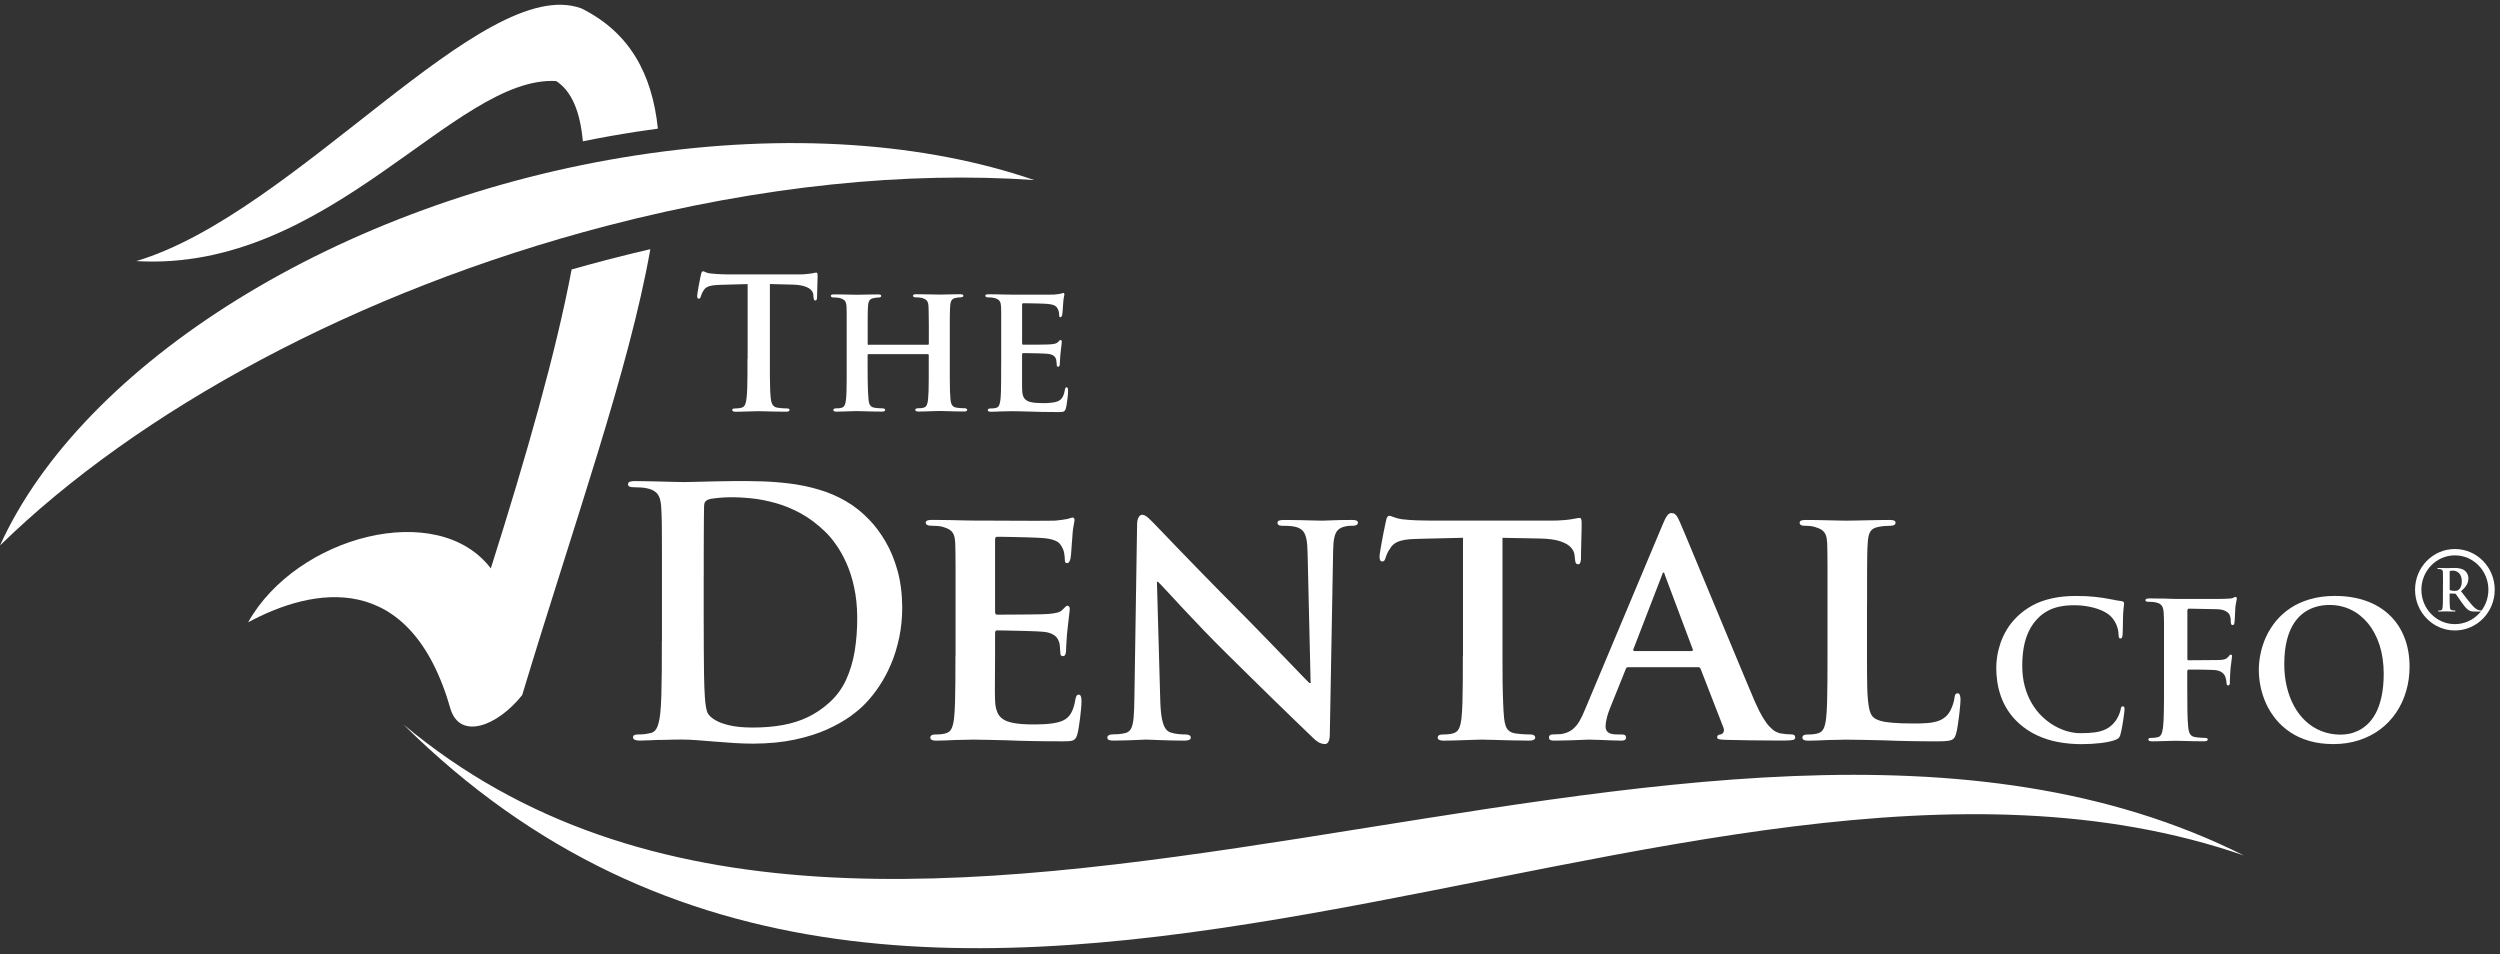<svg width="296" height="113" viewBox="0 0 296 113" fill="none" xmlns="http://www.w3.org/2000/svg">
<rect x="0" y="0" width="296" height="113" fill="#333333" stroke="none"/>
<path d="M221.06 71.559V68.892C221.06 68.153 221.06 67.537 221.068 67.034C221.068 66.534 221.076 66.117 221.08 65.783C221.08 65.452 221.092 65.159 221.1 64.924C221.113 64.689 221.129 64.457 221.141 64.247C221.169 63.644 221.278 63.206 221.463 62.913C221.657 62.628 221.979 62.451 222.447 62.376C222.652 62.335 222.878 62.302 223.12 62.282C223.366 62.261 223.588 62.253 223.793 62.253C224.011 62.253 224.168 62.219 224.277 62.158C224.378 62.096 224.43 62.009 224.43 61.885C224.43 61.761 224.37 61.683 224.245 61.629C224.124 61.584 223.934 61.563 223.676 61.563C223.334 61.563 222.915 61.571 222.439 61.575C221.955 61.584 221.467 61.588 220.963 61.604C220.46 61.621 219.996 61.625 219.589 61.633C219.174 61.642 218.855 61.646 218.637 61.646C218.391 61.646 218.089 61.637 217.71 61.633C217.339 61.625 216.928 61.621 216.485 61.604C216.041 61.592 215.59 61.584 215.134 61.575C214.679 61.567 214.243 61.563 213.832 61.563C213.574 61.563 213.385 61.584 213.264 61.629C213.139 61.683 213.078 61.765 213.078 61.885C213.078 62.129 213.276 62.253 213.675 62.253C213.901 62.253 214.11 62.261 214.312 62.282C214.518 62.302 214.687 62.335 214.828 62.376C215.199 62.48 215.485 62.599 215.695 62.744C215.904 62.884 216.057 63.074 216.158 63.314C216.259 63.545 216.315 63.863 216.336 64.247C216.344 64.457 216.348 64.689 216.356 64.924C216.364 65.159 216.364 65.452 216.368 65.783C216.368 66.121 216.376 66.534 216.376 67.034V77.657C216.376 78.718 216.376 79.717 216.368 80.642C216.36 81.575 216.348 82.417 216.328 83.156C216.307 83.9 216.267 84.519 216.215 85.014C216.162 85.522 216.07 85.935 215.924 86.249C215.779 86.558 215.533 86.765 215.183 86.843C215.025 86.885 214.844 86.918 214.642 86.938C214.445 86.959 214.211 86.967 213.953 86.967C213.743 86.975 213.59 87.013 213.51 87.087C213.429 87.161 213.389 87.244 213.397 87.331C213.397 87.454 213.457 87.541 213.57 87.603C213.687 87.665 213.856 87.698 214.074 87.698C214.437 87.698 214.82 87.69 215.239 87.669C215.654 87.657 216.074 87.636 216.497 87.615C216.92 87.615 217.303 87.607 217.654 87.595C217.996 87.582 218.275 87.574 218.48 87.574C219.19 87.574 219.923 87.582 220.681 87.603C221.443 87.615 222.253 87.636 223.12 87.657C223.987 87.698 224.938 87.723 225.97 87.743C227.002 87.764 228.147 87.776 229.389 87.776C229.985 87.776 230.433 87.756 230.723 87.702C231.013 87.653 231.219 87.558 231.332 87.425C231.453 87.289 231.545 87.099 231.61 86.843C231.682 86.579 231.747 86.249 231.807 85.848C231.868 85.448 231.924 85.043 231.973 84.622C232.017 84.201 232.057 83.838 232.086 83.511C232.114 83.185 232.126 82.971 232.126 82.859C232.126 82.648 232.106 82.475 232.053 82.322C232.009 82.174 231.928 82.091 231.807 82.087C231.67 82.087 231.578 82.132 231.517 82.227C231.465 82.322 231.424 82.45 231.412 82.615C231.384 82.838 231.332 83.082 231.247 83.338C231.166 83.602 231.062 83.854 230.941 84.098C230.816 84.333 230.683 84.531 230.538 84.688C230.247 84.994 229.905 85.217 229.506 85.357C229.11 85.493 228.651 85.58 228.143 85.613C227.635 85.654 227.071 85.667 226.45 85.658C225.559 85.658 224.797 85.638 224.18 85.584C223.56 85.539 223.056 85.464 222.673 85.353C222.29 85.246 221.999 85.101 221.806 84.928C221.56 84.717 221.383 84.317 221.278 83.734C221.173 83.152 221.104 82.368 221.08 81.365C221.06 80.361 221.048 79.123 221.052 77.653V71.555L221.06 71.559ZM78.363 75.906C78.363 77.161 78.363 78.33 78.355 79.436C78.347 80.535 78.327 81.517 78.303 82.388C78.275 83.264 78.23 83.986 78.166 84.564C78.117 84.957 78.053 85.316 77.972 85.625C77.892 85.943 77.779 86.199 77.63 86.406C77.484 86.608 77.279 86.744 77.013 86.798C76.835 86.839 76.63 86.88 76.392 86.913C76.154 86.942 75.884 86.959 75.586 86.959C75.352 86.959 75.191 86.988 75.09 87.046C74.997 87.099 74.953 87.182 74.953 87.281C74.953 87.421 75.017 87.525 75.159 87.591C75.292 87.653 75.489 87.686 75.747 87.686C76.15 87.677 76.594 87.665 77.069 87.644C77.553 87.615 78.021 87.603 78.484 87.603C78.968 87.582 79.412 87.57 79.806 87.57C80.21 87.562 80.52 87.562 80.746 87.562C81.25 87.562 81.83 87.591 82.499 87.636C83.16 87.681 83.874 87.743 84.636 87.805C85.398 87.867 86.172 87.925 86.95 87.975C87.732 88.02 88.478 88.049 89.199 88.049C91.033 88.037 92.67 87.88 94.121 87.566C95.564 87.256 96.834 86.856 97.919 86.368C99.003 85.873 99.922 85.357 100.684 84.812C101.438 84.263 102.047 83.743 102.498 83.255C103.059 82.673 103.595 82 104.111 81.224C104.627 80.452 105.09 79.593 105.493 78.635C105.905 77.682 106.219 76.645 106.461 75.518C106.699 74.399 106.82 73.194 106.824 71.914C106.812 70.299 106.626 68.85 106.267 67.558C105.905 66.266 105.433 65.118 104.852 64.131C104.276 63.144 103.647 62.298 102.974 61.592C102.107 60.671 101.156 59.92 100.136 59.329C99.112 58.739 98.048 58.289 96.935 57.963C95.823 57.633 94.698 57.401 93.561 57.257C92.424 57.116 91.308 57.026 90.207 56.993C89.103 56.964 88.058 56.951 87.059 56.959C86.26 56.959 85.466 56.972 84.692 56.993C83.91 57.005 83.197 57.026 82.548 57.046C81.899 57.067 81.363 57.079 80.947 57.079C80.564 57.079 80.061 57.067 79.44 57.046C78.819 57.026 78.138 57.005 77.404 56.993C76.67 56.972 75.949 56.959 75.235 56.959C74.937 56.951 74.719 56.98 74.574 57.034C74.437 57.087 74.36 57.182 74.36 57.327C74.36 57.471 74.421 57.562 74.534 57.616C74.651 57.661 74.82 57.69 75.038 57.69C75.328 57.69 75.614 57.699 75.904 57.719C76.186 57.74 76.42 57.773 76.586 57.814C77.017 57.901 77.352 58.045 77.589 58.235C77.827 58.417 78.001 58.669 78.105 58.978C78.206 59.284 78.271 59.668 78.291 60.13C78.303 60.382 78.315 60.651 78.331 60.927C78.339 61.212 78.351 61.551 78.359 61.943C78.359 62.335 78.367 62.831 78.367 63.413C78.375 64.003 78.375 64.734 78.375 65.601V75.898L78.363 75.906ZM83.322 68.103V65.671C83.322 64.858 83.322 64.086 83.33 63.355C83.33 62.616 83.338 61.959 83.342 61.377C83.342 60.795 83.354 60.329 83.362 59.974C83.362 59.751 83.394 59.581 83.467 59.457C83.539 59.334 83.66 59.234 83.838 59.16C83.922 59.119 84.064 59.078 84.261 59.045C84.459 59.011 84.692 58.983 84.95 58.958C85.208 58.929 85.466 58.912 85.724 58.896C85.982 58.883 86.212 58.875 86.418 58.875C87.2 58.867 88.05 58.908 88.969 59.003C89.897 59.098 90.848 59.288 91.848 59.565C92.839 59.841 93.831 60.25 94.823 60.791C95.814 61.332 96.766 62.05 97.685 62.938C98.12 63.351 98.56 63.871 98.999 64.503C99.442 65.126 99.854 65.865 100.229 66.703C100.608 67.55 100.91 68.504 101.136 69.569C101.369 70.634 101.486 71.802 101.494 73.099C101.502 74.502 101.402 75.828 101.196 77.087C100.991 78.342 100.64 79.49 100.16 80.526C99.672 81.571 99.003 82.463 98.161 83.214C97.374 83.92 96.532 84.482 95.633 84.915C94.738 85.34 93.746 85.654 92.67 85.848C91.586 86.046 90.376 86.145 89.034 86.141C87.994 86.133 87.115 86.055 86.41 85.889C85.7 85.728 85.132 85.522 84.716 85.278C84.301 85.035 84.003 84.779 83.838 84.515C83.733 84.354 83.652 84.094 83.592 83.743C83.531 83.383 83.487 82.995 83.459 82.578C83.431 82.157 83.41 81.777 83.398 81.426C83.386 81.162 83.37 80.654 83.358 79.911C83.346 79.164 83.338 78.231 83.33 77.091C83.322 75.956 83.318 74.659 83.318 73.219V68.099L83.322 68.103ZM113.124 77.653C113.124 78.714 113.124 79.713 113.116 80.638C113.108 81.571 113.096 82.413 113.076 83.152C113.056 83.895 113.016 84.515 112.963 85.01C112.911 85.518 112.818 85.931 112.673 86.245C112.528 86.554 112.282 86.761 111.931 86.839C111.774 86.88 111.593 86.913 111.391 86.934C111.194 86.955 110.96 86.963 110.702 86.963C110.492 86.971 110.339 87.008 110.258 87.083C110.178 87.157 110.141 87.24 110.145 87.326C110.145 87.45 110.206 87.537 110.319 87.599C110.44 87.661 110.605 87.694 110.823 87.694C111.185 87.694 111.568 87.686 111.988 87.665C112.403 87.653 112.822 87.632 113.245 87.611C113.669 87.611 114.052 87.603 114.402 87.591C114.745 87.578 115.023 87.57 115.229 87.57C115.745 87.57 116.333 87.578 117.002 87.599C117.672 87.611 118.426 87.632 119.276 87.653C120.131 87.694 121.082 87.719 122.146 87.739C123.211 87.76 124.396 87.772 125.706 87.772C126.137 87.781 126.472 87.764 126.718 87.739C126.964 87.71 127.149 87.636 127.274 87.508C127.399 87.38 127.5 87.169 127.572 86.876C127.625 86.695 127.677 86.434 127.73 86.096C127.782 85.757 127.834 85.39 127.883 84.998C127.935 84.597 127.967 84.226 128.004 83.879C128.036 83.528 128.048 83.255 128.048 83.053C128.056 82.855 128.036 82.681 127.996 82.512C127.955 82.343 127.863 82.256 127.73 82.24C127.617 82.24 127.532 82.281 127.472 82.368C127.419 82.45 127.371 82.582 127.334 82.768C127.222 83.474 127.048 84.028 126.819 84.428C126.589 84.837 126.258 85.134 125.827 85.328C125.516 85.464 125.166 85.559 124.767 85.625C124.376 85.687 123.981 85.728 123.589 85.745C123.194 85.766 122.844 85.774 122.533 85.774C121.348 85.782 120.425 85.708 119.744 85.551C119.062 85.394 118.575 85.105 118.276 84.684C117.986 84.263 117.833 83.668 117.813 82.888C117.805 82.624 117.801 82.273 117.793 81.823C117.793 81.377 117.793 80.902 117.801 80.386C117.801 79.87 117.809 79.383 117.809 78.916C117.817 78.454 117.817 78.07 117.817 77.764V75.002C117.817 74.899 117.829 74.812 117.857 74.746C117.885 74.68 117.938 74.639 118.014 74.639C118.2 74.639 118.478 74.639 118.861 74.647C119.236 74.655 119.663 74.659 120.139 74.676C120.606 74.684 121.078 74.697 121.542 74.709C122.005 74.721 122.416 74.738 122.767 74.754C123.118 74.767 123.364 74.783 123.493 74.8C123.928 74.841 124.275 74.924 124.537 75.052C124.795 75.175 125 75.328 125.137 75.514C125.279 75.704 125.375 75.915 125.436 76.142C125.476 76.365 125.5 76.588 125.508 76.798C125.52 77.013 125.541 77.219 125.553 77.401C125.553 77.484 125.573 77.549 125.625 77.603C125.67 77.657 125.75 77.686 125.871 77.686C125.976 77.677 126.057 77.64 126.101 77.549C126.153 77.463 126.186 77.36 126.206 77.24C126.218 77.124 126.226 77.017 126.226 76.914C126.226 76.848 126.234 76.724 126.238 76.546C126.246 76.365 126.258 76.154 126.278 75.923C126.29 75.688 126.307 75.448 126.323 75.213C126.343 74.981 126.363 74.771 126.383 74.597C126.448 74.019 126.504 73.561 126.54 73.214C126.581 72.863 126.613 72.603 126.633 72.43C126.653 72.261 126.661 72.137 126.661 72.079C126.661 71.976 126.633 71.889 126.581 71.823C126.528 71.757 126.46 71.716 126.383 71.716C126.311 71.716 126.23 71.765 126.153 71.844C126.073 71.93 125.96 72.034 125.831 72.162C125.674 72.339 125.46 72.459 125.19 72.533C124.924 72.599 124.581 72.653 124.166 72.69C124.001 72.702 123.71 72.719 123.299 72.731C122.896 72.74 122.424 72.752 121.904 72.752C121.376 72.76 120.848 72.764 120.324 72.764C119.796 72.773 119.324 72.773 118.921 72.773H118.055C117.954 72.773 117.897 72.731 117.861 72.665C117.829 72.599 117.817 72.508 117.817 72.409V63.875C117.817 63.772 117.837 63.694 117.877 63.64C117.918 63.578 117.978 63.553 118.055 63.553C118.208 63.553 118.47 63.553 118.841 63.561C119.212 63.57 119.639 63.574 120.119 63.586C120.602 63.594 121.078 63.607 121.554 63.619C122.029 63.632 122.445 63.648 122.803 63.665C123.162 63.677 123.404 63.694 123.533 63.71C124.11 63.764 124.545 63.85 124.843 63.974C125.15 64.09 125.367 64.239 125.504 64.408C125.641 64.577 125.75 64.767 125.835 64.969C125.899 65.106 125.956 65.258 125.988 65.423C126.02 65.585 126.04 65.741 126.053 65.882C126.065 66.022 126.073 66.138 126.073 66.228C126.073 66.369 126.085 66.48 126.125 66.559C126.157 66.633 126.238 66.674 126.351 66.674C126.444 66.666 126.516 66.633 126.569 66.559C126.621 66.493 126.661 66.41 126.689 66.323C126.714 66.237 126.734 66.162 126.75 66.109C126.77 66.001 126.79 65.845 126.81 65.634C126.831 65.423 126.851 65.192 126.863 64.957C126.883 64.713 126.895 64.49 126.907 64.288C126.927 64.086 126.939 63.929 126.948 63.834C126.976 63.314 127.012 62.901 127.052 62.603C127.101 62.306 127.137 62.083 127.169 61.939C127.201 61.79 127.222 61.675 127.222 61.6C127.222 61.514 127.21 61.439 127.177 61.377C127.145 61.311 127.085 61.274 126.984 61.274C126.903 61.282 126.819 61.303 126.718 61.34C126.625 61.381 126.524 61.406 126.427 61.435C126.282 61.456 126.085 61.489 125.827 61.538C125.569 61.58 125.287 61.613 124.96 61.642C124.839 61.65 124.549 61.654 124.101 61.654C123.654 61.654 123.098 61.662 122.441 61.662C121.784 61.662 121.09 61.654 120.365 61.654C119.639 61.654 118.929 61.654 118.248 61.646C117.575 61.646 116.986 61.646 116.482 61.637H115.438C115.1 61.637 114.652 61.629 114.096 61.617C113.54 61.604 112.947 61.588 112.298 61.575C111.649 61.563 111.02 61.555 110.399 61.555C110.141 61.555 109.944 61.575 109.811 61.621C109.674 61.675 109.605 61.757 109.605 61.877C109.605 61.997 109.666 62.087 109.771 62.149C109.875 62.211 110.02 62.244 110.202 62.244C110.468 62.244 110.73 62.253 110.988 62.273C111.238 62.294 111.443 62.327 111.589 62.368C111.959 62.471 112.242 62.591 112.455 62.736C112.669 62.876 112.818 63.066 112.919 63.305C113.02 63.537 113.076 63.855 113.096 64.239C113.104 64.449 113.108 64.68 113.116 64.916C113.124 65.151 113.124 65.444 113.129 65.774C113.129 66.113 113.137 66.526 113.137 67.025V77.649L113.124 77.653ZM136.973 68.875H137.094C137.271 69.036 137.61 69.391 138.118 69.94C138.626 70.489 139.255 71.166 140.001 71.972C140.754 72.777 141.577 73.644 142.476 74.585C143.375 75.518 144.306 76.464 145.265 77.409C146.184 78.322 147.132 79.251 148.095 80.2C149.055 81.15 149.998 82.07 150.913 82.962C151.832 83.862 152.687 84.688 153.465 85.439C154.247 86.199 154.912 86.835 155.464 87.364C155.642 87.553 155.855 87.723 156.093 87.867C156.331 88.016 156.597 88.09 156.891 88.098C157.036 88.098 157.161 88.016 157.274 87.842C157.379 87.665 157.44 87.388 157.448 87L157.843 65.217C157.855 64.573 157.895 64.057 157.98 63.673C158.06 63.293 158.185 63.004 158.371 62.798C158.548 62.599 158.794 62.459 159.113 62.372C159.326 62.31 159.516 62.277 159.681 62.265C159.838 62.253 160.011 62.244 160.185 62.253C160.382 62.244 160.536 62.211 160.632 62.145C160.733 62.079 160.777 61.988 160.777 61.889C160.777 61.753 160.705 61.658 160.56 61.617C160.423 61.575 160.229 61.555 159.983 61.563C159.125 61.563 158.391 61.575 157.786 61.604C157.186 61.633 156.783 61.646 156.569 61.646C156.311 61.646 155.956 61.637 155.493 61.625C155.029 61.613 154.509 61.596 153.924 61.584C153.344 61.571 152.739 61.563 152.126 61.563C151.868 61.555 151.659 61.575 151.498 61.617C151.34 61.658 151.26 61.753 151.252 61.889C151.252 61.992 151.284 62.079 151.365 62.145C151.449 62.211 151.594 62.248 151.808 62.253C151.973 62.253 152.167 62.253 152.376 62.261C152.594 62.269 152.812 62.282 153.038 62.315C153.255 62.343 153.461 62.389 153.634 62.455C153.912 62.558 154.138 62.711 154.307 62.913C154.473 63.124 154.598 63.433 154.682 63.842C154.763 64.247 154.807 64.804 154.819 65.502L155.178 80.865H155.021C154.908 80.757 154.658 80.506 154.267 80.101C153.876 79.701 153.4 79.201 152.832 78.611C152.264 78.02 151.663 77.397 151.014 76.728C150.373 76.063 149.744 75.415 149.127 74.783C148.51 74.156 147.962 73.59 147.482 73.103C146.459 72.079 145.451 71.063 144.455 70.048C143.463 69.036 142.516 68.078 141.633 67.162C140.742 66.249 139.948 65.419 139.247 64.697C138.537 63.966 137.969 63.376 137.533 62.913C137.09 62.459 136.828 62.182 136.735 62.087C136.437 61.778 136.167 61.505 135.921 61.286C135.675 61.072 135.445 60.956 135.228 60.948C135.05 60.956 134.905 61.063 134.796 61.278C134.691 61.489 134.631 61.774 134.631 62.125L134.313 82.607C134.304 83.602 134.272 84.387 134.22 84.977C134.167 85.559 134.067 85.993 133.917 86.273C133.764 86.546 133.543 86.719 133.244 86.794C132.998 86.856 132.736 86.897 132.45 86.922C132.168 86.942 131.902 86.955 131.656 86.955C131.499 86.955 131.366 86.996 131.261 87.062C131.16 87.128 131.108 87.219 131.104 87.318C131.112 87.475 131.184 87.574 131.321 87.624C131.466 87.673 131.66 87.694 131.898 87.686C132.498 87.686 133.067 87.673 133.599 87.653C134.127 87.632 134.579 87.62 134.949 87.599C135.32 87.578 135.558 87.566 135.671 87.566C135.994 87.574 136.546 87.595 137.324 87.628C138.098 87.661 139.057 87.681 140.194 87.69C140.44 87.69 140.629 87.669 140.771 87.615C140.916 87.562 140.988 87.467 140.988 87.322C140.988 87.219 140.944 87.132 140.843 87.066C140.742 87 140.593 86.959 140.396 86.959C140.109 86.959 139.815 86.947 139.497 86.913C139.178 86.88 138.876 86.819 138.569 86.715C138.344 86.641 138.146 86.484 137.981 86.236C137.808 85.984 137.679 85.609 137.57 85.084C137.469 84.568 137.404 83.867 137.376 82.979L136.981 68.875H136.973ZM173.202 77.653C173.202 78.714 173.202 79.713 173.194 80.646C173.186 81.575 173.173 82.413 173.153 83.152C173.133 83.895 173.093 84.515 173.04 85.01C172.988 85.518 172.895 85.931 172.75 86.245C172.605 86.554 172.359 86.761 172.008 86.839C171.871 86.88 171.69 86.913 171.484 86.934C171.275 86.955 171.037 86.963 170.779 86.963C170.565 86.971 170.416 87.008 170.335 87.083C170.255 87.157 170.215 87.24 170.223 87.326C170.223 87.45 170.283 87.537 170.396 87.599C170.517 87.661 170.682 87.694 170.9 87.694C171.259 87.694 171.646 87.686 172.089 87.673C172.524 87.661 172.964 87.644 173.403 87.632C173.847 87.62 174.242 87.603 174.609 87.591C174.971 87.578 175.258 87.57 175.463 87.57C175.802 87.57 176.261 87.582 176.854 87.603C177.442 87.624 178.104 87.636 178.837 87.657C179.571 87.677 180.325 87.69 181.099 87.69C181.304 87.69 181.462 87.657 181.587 87.595C181.707 87.533 181.772 87.446 181.772 87.322C181.772 87.236 181.732 87.153 181.647 87.079C181.554 87.004 181.417 86.963 181.216 86.959C181.042 86.959 180.845 86.951 180.627 86.947C180.417 86.938 180.204 86.926 179.994 86.905C179.785 86.885 179.599 86.864 179.434 86.839C179.095 86.785 178.833 86.678 178.656 86.521C178.47 86.364 178.337 86.162 178.261 85.91C178.18 85.667 178.124 85.374 178.087 85.051C178.035 84.544 177.995 83.92 177.971 83.169C177.938 82.425 177.918 81.583 177.906 80.65C177.898 79.717 177.894 78.718 177.894 77.657V63.677L182.3 63.76C183.34 63.78 184.15 63.888 184.747 64.09C185.344 64.292 185.763 64.544 186.017 64.841C186.275 65.139 186.408 65.444 186.428 65.75L186.468 66.117C186.488 66.373 186.521 66.559 186.581 66.658C186.634 66.761 186.734 66.815 186.867 66.807C186.968 66.807 187.041 66.761 187.085 66.658C187.129 66.563 187.166 66.423 187.186 66.237C187.186 66.006 187.194 65.696 187.198 65.308C187.206 64.924 187.21 64.515 187.226 64.082C187.238 63.648 187.246 63.256 187.254 62.888C187.262 62.517 187.267 62.24 187.267 62.05C187.275 61.786 187.254 61.604 187.222 61.489C187.182 61.373 187.109 61.319 186.992 61.319C186.932 61.319 186.835 61.34 186.682 61.365C186.529 61.398 186.319 61.439 186.041 61.48C185.791 61.522 185.465 61.563 185.074 61.588C184.683 61.621 184.215 61.642 183.659 61.642H169.493C168.912 61.642 168.308 61.629 167.699 61.608C167.09 61.58 166.522 61.542 165.998 61.48C165.567 61.414 165.244 61.324 165.018 61.229C164.793 61.134 164.623 61.08 164.49 61.072C164.389 61.072 164.313 61.125 164.244 61.229C164.184 61.336 164.131 61.501 164.091 61.724C164.071 61.786 164.039 61.955 163.986 62.211C163.926 62.475 163.869 62.789 163.793 63.153C163.72 63.52 163.648 63.892 163.583 64.272C163.511 64.651 163.458 64.99 163.41 65.279C163.365 65.576 163.337 65.787 163.337 65.906C163.337 66.088 163.357 66.233 163.41 66.328C163.454 66.423 163.535 66.476 163.656 66.476C163.777 66.476 163.861 66.435 163.914 66.361C163.974 66.278 164.019 66.171 164.051 66.03C164.091 65.902 164.152 65.737 164.244 65.531C164.337 65.329 164.47 65.097 164.647 64.854C164.813 64.594 165.03 64.391 165.3 64.243C165.571 64.094 165.921 63.987 166.357 63.916C166.792 63.842 167.348 63.809 168.017 63.797L173.218 63.673V77.653H173.202ZM201.017 78.995H192.801C192.709 78.995 192.636 79.007 192.596 79.04C192.555 79.073 192.515 79.135 192.483 79.238L190.616 83.871C190.439 84.304 190.306 84.717 190.225 85.097C190.141 85.477 190.1 85.774 190.1 85.984C190.092 86.29 190.185 86.534 190.391 86.703C190.596 86.872 190.959 86.959 191.487 86.959H192.003C192.213 86.959 192.354 87 192.426 87.066C192.491 87.132 192.527 87.223 192.519 87.322C192.519 87.463 192.475 87.558 192.374 87.615C192.281 87.669 192.144 87.69 191.963 87.69C191.572 87.69 191.149 87.677 190.693 87.657C190.229 87.636 189.774 87.624 189.326 87.603C188.871 87.582 188.452 87.57 188.077 87.57C187.952 87.57 187.682 87.582 187.279 87.603C186.867 87.624 186.388 87.636 185.811 87.657C185.243 87.677 184.646 87.69 184.033 87.69C183.816 87.69 183.659 87.669 183.55 87.615C183.449 87.562 183.397 87.467 183.397 87.322C183.397 87.219 183.429 87.132 183.489 87.066C183.554 87 183.655 86.959 183.792 86.959C183.957 86.959 184.13 86.951 184.308 86.938C184.493 86.926 184.666 86.918 184.824 86.918C185.348 86.835 185.775 86.666 186.122 86.41C186.464 86.154 186.763 85.807 187.009 85.382C187.254 84.961 187.492 84.453 187.722 83.871L196.849 62.129C197.042 61.642 197.22 61.291 197.377 61.072C197.534 60.849 197.707 60.742 197.881 60.746C198.054 60.746 198.191 60.779 198.296 60.861C198.409 60.935 198.506 61.051 198.598 61.212C198.691 61.373 198.796 61.584 198.909 61.84C199.034 62.125 199.247 62.624 199.55 63.343C199.848 64.065 200.219 64.94 200.646 65.977C201.077 67.013 201.545 68.144 202.057 69.371C202.565 70.597 203.089 71.856 203.629 73.148C204.165 74.441 204.693 75.708 205.209 76.943C205.725 78.181 206.201 79.333 206.645 80.39C207.092 81.447 207.471 82.355 207.793 83.111C208.132 83.883 208.451 84.506 208.741 84.985C209.031 85.46 209.305 85.828 209.555 86.075C209.801 86.331 210.023 86.509 210.228 86.616C210.434 86.724 210.611 86.794 210.768 86.827C211.026 86.868 211.256 86.901 211.47 86.922C211.68 86.942 211.881 86.951 212.079 86.951C212.397 86.951 212.554 87.07 212.554 87.318C212.562 87.413 212.526 87.487 212.454 87.541C212.381 87.595 212.236 87.628 212.018 87.648C211.8 87.669 211.474 87.681 211.047 87.681C210.619 87.681 210.087 87.681 209.414 87.673C208.741 87.673 207.971 87.665 207.112 87.653C206.254 87.644 205.326 87.624 204.343 87.599C204.024 87.587 203.774 87.566 203.589 87.533C203.412 87.504 203.319 87.43 203.311 87.314C203.303 87.211 203.339 87.132 203.395 87.07C203.456 87.008 203.573 86.967 203.746 86.951C203.871 86.922 203.976 86.843 204.057 86.699C204.129 86.554 204.137 86.385 204.065 86.179L201.368 79.23C201.327 79.127 201.283 79.065 201.223 79.032C201.162 78.999 201.09 78.986 201.009 78.986L201.017 78.995ZM193.519 77.083H200.263C200.344 77.083 200.396 77.062 200.416 77.029C200.445 76.988 200.445 76.943 200.424 76.881L197.131 68.103C197.111 68.037 197.091 67.967 197.066 67.892C197.046 67.826 197.014 67.785 196.974 67.777C196.913 67.785 196.873 67.822 196.849 67.892C196.816 67.967 196.796 68.033 196.776 68.103L193.402 76.839C193.362 76.922 193.362 76.98 193.39 77.021C193.418 77.062 193.462 77.083 193.523 77.083H193.519Z" fill="white"/>
<path d="M88.5 42.487C88.5 43.152 88.5 43.776 88.5 44.362C88.5 44.944 88.488 45.468 88.472 45.931C88.46 46.393 88.431 46.781 88.399 47.087C88.371 47.405 88.315 47.669 88.226 47.884C88.137 48.094 87.992 48.23 87.787 48.276C87.69 48.297 87.581 48.317 87.456 48.338C87.331 48.354 87.186 48.362 87.029 48.362C86.904 48.362 86.819 48.375 86.767 48.408C86.718 48.437 86.694 48.478 86.694 48.536C86.694 48.61 86.73 48.664 86.803 48.701C86.871 48.734 86.98 48.751 87.117 48.751C87.331 48.751 87.569 48.751 87.819 48.738C88.073 48.73 88.327 48.722 88.577 48.718C88.831 48.709 89.06 48.705 89.274 48.697C89.48 48.689 89.649 48.685 89.774 48.685C89.975 48.685 90.246 48.693 90.584 48.701C90.923 48.714 91.31 48.718 91.737 48.73C92.164 48.742 92.616 48.746 93.084 48.746C93.204 48.746 93.297 48.73 93.374 48.697C93.446 48.66 93.483 48.606 93.487 48.532C93.487 48.478 93.458 48.433 93.406 48.404C93.35 48.371 93.265 48.358 93.148 48.358C93.043 48.358 92.922 48.358 92.793 48.346C92.668 48.334 92.539 48.325 92.414 48.313C92.289 48.301 92.177 48.284 92.072 48.272C91.866 48.243 91.705 48.173 91.592 48.065C91.479 47.958 91.403 47.822 91.354 47.657C91.306 47.495 91.269 47.306 91.253 47.107C91.217 46.794 91.193 46.406 91.181 45.939C91.169 45.472 91.157 44.944 91.153 44.362C91.153 43.776 91.153 43.152 91.153 42.487V33.631L93.809 33.697C94.43 33.714 94.922 33.784 95.276 33.908C95.639 34.028 95.893 34.176 96.05 34.354C96.204 34.535 96.288 34.717 96.296 34.907L96.317 35.147C96.329 35.303 96.345 35.415 96.377 35.485C96.413 35.551 96.47 35.58 96.55 35.58C96.615 35.58 96.655 35.547 96.683 35.485C96.712 35.427 96.728 35.34 96.74 35.233C96.74 35.084 96.74 34.899 96.752 34.667C96.76 34.436 96.764 34.193 96.772 33.941C96.78 33.685 96.784 33.45 96.792 33.231C96.8 33.016 96.804 32.847 96.804 32.727C96.804 32.566 96.796 32.45 96.776 32.376C96.756 32.306 96.707 32.273 96.635 32.273C96.595 32.273 96.53 32.285 96.437 32.302C96.345 32.322 96.224 32.347 96.067 32.38C95.913 32.401 95.712 32.426 95.474 32.45C95.24 32.475 94.95 32.488 94.611 32.492H86.259C86.025 32.492 85.783 32.488 85.537 32.475C85.291 32.467 85.049 32.455 84.811 32.438C84.578 32.422 84.356 32.401 84.146 32.38C83.973 32.364 83.828 32.335 83.715 32.294C83.602 32.252 83.509 32.215 83.433 32.178C83.36 32.141 83.296 32.124 83.239 32.12C83.175 32.12 83.126 32.153 83.09 32.219C83.05 32.285 83.022 32.389 82.989 32.529C82.977 32.57 82.961 32.665 82.925 32.822C82.893 32.975 82.856 33.165 82.816 33.379C82.772 33.594 82.731 33.817 82.691 34.04C82.651 34.263 82.618 34.465 82.59 34.643C82.562 34.82 82.546 34.94 82.546 35.019C82.546 35.138 82.558 35.225 82.586 35.283C82.614 35.336 82.663 35.365 82.739 35.365C82.804 35.365 82.852 35.345 82.888 35.299C82.925 35.258 82.953 35.192 82.973 35.105C82.993 35.019 83.034 34.911 83.09 34.783C83.147 34.655 83.227 34.511 83.332 34.346C83.433 34.189 83.566 34.069 83.731 33.982C83.892 33.895 84.106 33.834 84.376 33.796C84.638 33.755 84.973 33.73 85.376 33.722L88.52 33.635V42.492L88.5 42.487ZM102.863 40.844C102.831 40.844 102.799 40.836 102.775 40.819C102.75 40.803 102.734 40.77 102.734 40.716V38.602C102.734 38.144 102.734 37.772 102.734 37.479C102.734 37.19 102.742 36.959 102.746 36.773C102.754 36.592 102.758 36.426 102.77 36.286C102.783 35.964 102.843 35.733 102.944 35.576C103.045 35.423 103.218 35.332 103.468 35.291C103.573 35.27 103.669 35.25 103.758 35.241C103.843 35.229 103.923 35.225 103.996 35.225C104.113 35.225 104.198 35.208 104.254 35.175C104.306 35.142 104.335 35.097 104.335 35.031C104.335 34.965 104.302 34.923 104.238 34.895C104.173 34.87 104.081 34.858 103.952 34.858C103.762 34.858 103.553 34.858 103.315 34.866C103.081 34.866 102.843 34.874 102.609 34.878C102.371 34.886 102.154 34.891 101.952 34.891C101.755 34.891 101.601 34.899 101.485 34.899C101.307 34.899 101.073 34.899 100.775 34.886C100.477 34.878 100.15 34.874 99.799 34.866C99.449 34.858 99.102 34.853 98.767 34.853C98.642 34.853 98.542 34.866 98.473 34.891C98.405 34.919 98.368 34.961 98.368 35.027C98.368 35.093 98.401 35.138 98.457 35.171C98.513 35.204 98.59 35.221 98.687 35.221C98.828 35.221 98.969 35.221 99.106 35.237C99.239 35.25 99.348 35.266 99.425 35.287C99.622 35.34 99.771 35.407 99.884 35.481C99.997 35.555 100.078 35.658 100.13 35.782C100.182 35.906 100.215 36.075 100.227 36.278C100.227 36.389 100.235 36.513 100.239 36.637C100.243 36.761 100.239 36.918 100.247 37.095C100.247 37.277 100.247 37.496 100.247 37.76V43.404C100.247 43.97 100.247 44.498 100.247 44.993C100.247 45.489 100.235 45.935 100.227 46.327C100.215 46.723 100.195 47.05 100.166 47.314C100.138 47.582 100.09 47.805 100.013 47.97C99.936 48.136 99.808 48.243 99.618 48.288C99.533 48.309 99.441 48.33 99.328 48.338C99.223 48.35 99.098 48.35 98.961 48.35C98.848 48.35 98.767 48.375 98.727 48.416C98.683 48.458 98.663 48.499 98.667 48.544C98.667 48.61 98.699 48.656 98.759 48.689C98.824 48.722 98.913 48.738 99.025 48.738C99.215 48.738 99.425 48.738 99.65 48.726C99.88 48.718 100.106 48.709 100.336 48.705C100.565 48.697 100.771 48.693 100.96 48.685C101.15 48.676 101.299 48.672 101.408 48.672C101.589 48.672 101.839 48.681 102.158 48.689C102.476 48.701 102.831 48.705 103.226 48.718C103.621 48.73 104.02 48.734 104.423 48.734C104.54 48.734 104.633 48.718 104.701 48.685C104.77 48.652 104.802 48.606 104.802 48.54C104.802 48.495 104.782 48.449 104.734 48.412C104.685 48.371 104.609 48.35 104.504 48.346C104.407 48.346 104.306 48.346 104.189 48.338C104.077 48.338 103.964 48.325 103.851 48.317C103.738 48.305 103.641 48.297 103.553 48.28C103.375 48.251 103.234 48.193 103.137 48.111C103.041 48.028 102.968 47.921 102.928 47.785C102.887 47.657 102.855 47.5 102.835 47.326C102.807 47.058 102.787 46.728 102.77 46.335C102.754 45.947 102.742 45.505 102.734 45.018C102.734 44.527 102.726 43.998 102.726 43.437V42.033C102.726 41.992 102.738 41.963 102.766 41.947C102.791 41.934 102.823 41.926 102.855 41.926H109.857C109.882 41.926 109.902 41.938 109.926 41.955C109.946 41.971 109.962 42 109.962 42.033V43.437C109.962 44.003 109.962 44.527 109.962 45.014C109.962 45.505 109.95 45.943 109.942 46.331C109.93 46.715 109.91 47.041 109.882 47.301C109.857 47.57 109.805 47.793 109.728 47.958C109.652 48.123 109.523 48.23 109.333 48.276C109.249 48.297 109.156 48.317 109.047 48.325C108.934 48.338 108.809 48.338 108.66 48.338C108.555 48.338 108.483 48.362 108.434 48.404C108.386 48.445 108.366 48.486 108.366 48.532C108.366 48.598 108.402 48.643 108.471 48.676C108.539 48.709 108.64 48.726 108.765 48.726C108.946 48.726 109.16 48.726 109.39 48.714C109.624 48.705 109.861 48.697 110.099 48.693C110.337 48.685 110.555 48.681 110.752 48.672C110.95 48.664 111.099 48.66 111.208 48.66C111.385 48.66 111.623 48.668 111.925 48.676C112.232 48.689 112.574 48.693 112.957 48.705C113.34 48.718 113.735 48.722 114.139 48.722C114.259 48.722 114.348 48.705 114.417 48.672C114.485 48.639 114.517 48.594 114.517 48.528C114.517 48.482 114.493 48.437 114.441 48.4C114.392 48.358 114.316 48.338 114.223 48.334C114.07 48.334 113.905 48.334 113.735 48.321C113.558 48.309 113.409 48.292 113.276 48.272C113.09 48.243 112.945 48.185 112.849 48.102C112.748 48.02 112.675 47.913 112.635 47.776C112.591 47.648 112.558 47.491 112.538 47.318C112.51 47.05 112.494 46.715 112.478 46.319C112.466 45.922 112.462 45.477 112.457 44.981C112.457 44.486 112.457 43.953 112.457 43.392V38.734C112.457 38.342 112.457 38.016 112.457 37.748C112.457 37.479 112.457 37.26 112.466 37.083C112.466 36.905 112.474 36.753 112.478 36.625C112.486 36.497 112.49 36.377 112.498 36.265C112.514 35.943 112.57 35.712 112.671 35.555C112.768 35.403 112.933 35.312 113.175 35.27C113.292 35.25 113.393 35.229 113.481 35.221C113.57 35.208 113.651 35.204 113.723 35.204C113.828 35.204 113.913 35.188 113.973 35.155C114.03 35.122 114.062 35.076 114.062 35.01C114.062 34.944 114.03 34.903 113.965 34.874C113.901 34.849 113.8 34.837 113.663 34.837C113.481 34.837 113.276 34.837 113.05 34.845C112.824 34.845 112.599 34.853 112.369 34.858C112.139 34.866 111.929 34.87 111.74 34.87C111.546 34.87 111.397 34.878 111.28 34.878C111.155 34.878 110.99 34.878 110.781 34.87C110.571 34.87 110.337 34.862 110.079 34.858C109.821 34.849 109.555 34.845 109.285 34.845C109.011 34.845 108.749 34.837 108.499 34.837C108.362 34.837 108.265 34.849 108.196 34.874C108.128 34.903 108.1 34.944 108.1 35.01C108.1 35.138 108.205 35.204 108.418 35.204C108.551 35.204 108.68 35.204 108.817 35.221C108.954 35.233 109.059 35.25 109.136 35.27C109.333 35.324 109.482 35.39 109.595 35.464C109.708 35.539 109.789 35.642 109.841 35.766C109.894 35.89 109.926 36.059 109.934 36.261C109.942 36.402 109.946 36.563 109.95 36.748C109.95 36.934 109.958 37.165 109.962 37.454C109.97 37.748 109.97 38.119 109.974 38.577C109.974 39.036 109.974 39.61 109.974 40.303V40.691C109.974 40.745 109.962 40.778 109.938 40.795C109.914 40.811 109.894 40.819 109.869 40.819H102.867L102.863 40.844ZM118.533 43.416C118.533 43.982 118.533 44.51 118.533 45.006C118.533 45.501 118.52 45.947 118.512 46.34C118.5 46.736 118.48 47.062 118.452 47.326C118.424 47.595 118.375 47.818 118.299 47.983C118.222 48.148 118.093 48.255 117.904 48.301C117.819 48.321 117.726 48.342 117.613 48.35C117.509 48.362 117.384 48.362 117.247 48.362C117.134 48.362 117.053 48.387 117.013 48.429C116.968 48.47 116.948 48.511 116.952 48.557C116.952 48.623 116.985 48.668 117.045 48.701C117.11 48.734 117.194 48.751 117.311 48.751C117.505 48.751 117.71 48.751 117.928 48.738C118.15 48.73 118.371 48.722 118.597 48.709C118.823 48.709 119.024 48.709 119.214 48.697C119.395 48.689 119.544 48.685 119.653 48.685C119.927 48.685 120.242 48.685 120.597 48.697C120.951 48.705 121.35 48.714 121.806 48.726C122.257 48.746 122.765 48.763 123.33 48.771C123.894 48.784 124.527 48.788 125.22 48.788C125.45 48.788 125.627 48.788 125.756 48.771C125.885 48.755 125.986 48.718 126.051 48.647C126.115 48.577 126.172 48.466 126.208 48.313C126.236 48.214 126.264 48.078 126.293 47.9C126.321 47.718 126.349 47.524 126.373 47.318C126.401 47.107 126.418 46.909 126.438 46.723C126.454 46.538 126.462 46.393 126.462 46.286C126.462 46.183 126.454 46.088 126.434 45.997C126.414 45.906 126.365 45.861 126.293 45.852C126.232 45.852 126.188 45.873 126.156 45.922C126.127 45.964 126.103 46.038 126.083 46.133C126.023 46.509 125.93 46.802 125.809 47.017C125.684 47.231 125.511 47.392 125.281 47.495C125.115 47.566 124.93 47.619 124.72 47.652C124.515 47.685 124.301 47.706 124.096 47.718C123.886 47.731 123.697 47.731 123.531 47.731C122.902 47.731 122.411 47.694 122.048 47.611C121.685 47.529 121.427 47.372 121.27 47.149C121.117 46.926 121.036 46.608 121.024 46.195C121.024 46.055 121.016 45.869 121.012 45.629C121.012 45.394 121.012 45.142 121.012 44.865C121.012 44.593 121.012 44.333 121.012 44.085C121.012 43.842 121.012 43.635 121.012 43.474V42.004C121.012 41.951 121.02 41.905 121.032 41.868C121.048 41.831 121.076 41.81 121.117 41.81C121.213 41.81 121.362 41.81 121.568 41.81C121.77 41.81 121.991 41.819 122.245 41.823C122.495 41.823 122.745 41.835 122.991 41.839C123.237 41.847 123.455 41.856 123.64 41.864C123.825 41.872 123.955 41.876 124.027 41.889C124.261 41.909 124.442 41.955 124.583 42.021C124.72 42.087 124.829 42.169 124.902 42.264C124.974 42.364 125.027 42.475 125.059 42.599C125.079 42.719 125.095 42.838 125.099 42.95C125.107 43.065 125.115 43.173 125.124 43.272C125.124 43.313 125.136 43.35 125.164 43.379C125.188 43.408 125.232 43.42 125.293 43.42C125.349 43.42 125.39 43.396 125.418 43.35C125.446 43.305 125.462 43.251 125.474 43.185C125.482 43.123 125.486 43.065 125.486 43.012C125.486 42.974 125.486 42.913 125.494 42.818C125.494 42.719 125.507 42.607 125.515 42.487C125.523 42.359 125.527 42.236 125.539 42.108C125.551 41.984 125.559 41.872 125.571 41.781C125.607 41.476 125.636 41.232 125.656 41.046C125.676 40.861 125.696 40.724 125.704 40.629C125.716 40.539 125.716 40.477 125.716 40.444C125.716 40.39 125.704 40.344 125.676 40.307C125.648 40.27 125.611 40.25 125.571 40.25C125.531 40.25 125.49 40.274 125.446 40.32C125.406 40.365 125.345 40.419 125.273 40.489C125.188 40.584 125.075 40.646 124.93 40.687C124.789 40.724 124.608 40.753 124.386 40.77C124.297 40.778 124.144 40.786 123.926 40.79C123.713 40.79 123.463 40.803 123.185 40.803C122.902 40.803 122.62 40.811 122.346 40.811C122.064 40.811 121.814 40.811 121.6 40.811H121.141C121.088 40.811 121.056 40.791 121.04 40.753C121.024 40.716 121.016 40.671 121.016 40.617V36.08C121.016 36.026 121.028 35.98 121.048 35.952C121.068 35.919 121.1 35.906 121.141 35.906C121.221 35.906 121.362 35.906 121.56 35.906C121.757 35.906 121.987 35.914 122.237 35.919C122.495 35.919 122.745 35.931 122.999 35.935C123.253 35.943 123.475 35.947 123.664 35.96C123.854 35.968 123.983 35.972 124.051 35.985C124.358 36.014 124.587 36.059 124.749 36.125C124.91 36.187 125.027 36.265 125.099 36.356C125.172 36.447 125.228 36.546 125.277 36.654C125.313 36.724 125.341 36.81 125.357 36.893C125.373 36.98 125.386 37.062 125.394 37.136C125.402 37.211 125.406 37.273 125.406 37.318C125.406 37.392 125.414 37.45 125.434 37.496C125.45 37.537 125.494 37.558 125.555 37.558C125.603 37.558 125.644 37.537 125.672 37.496C125.7 37.459 125.72 37.417 125.736 37.368C125.752 37.322 125.76 37.281 125.769 37.252C125.781 37.194 125.789 37.112 125.801 37C125.813 36.889 125.821 36.765 125.829 36.641C125.841 36.513 125.845 36.393 125.853 36.286C125.865 36.179 125.869 36.096 125.873 36.047C125.885 35.77 125.91 35.551 125.93 35.39C125.954 35.233 125.974 35.113 125.994 35.039C126.01 34.961 126.023 34.899 126.023 34.858C126.023 34.812 126.014 34.771 125.998 34.738C125.982 34.701 125.95 34.684 125.898 34.684C125.857 34.684 125.809 34.696 125.756 34.721C125.708 34.742 125.656 34.758 125.603 34.771C125.527 34.783 125.422 34.8 125.285 34.824C125.148 34.845 124.999 34.866 124.825 34.878C124.761 34.878 124.608 34.886 124.37 34.886C124.132 34.886 123.834 34.886 123.487 34.886C123.14 34.886 122.769 34.886 122.382 34.886C121.995 34.886 121.62 34.886 121.258 34.886C120.899 34.886 120.584 34.886 120.318 34.886H119.762C119.585 34.886 119.343 34.886 119.049 34.874C118.754 34.866 118.436 34.862 118.093 34.853C117.75 34.845 117.416 34.841 117.085 34.841C116.948 34.841 116.843 34.853 116.771 34.878C116.698 34.907 116.662 34.948 116.662 35.014C116.662 35.08 116.694 35.126 116.751 35.159C116.807 35.192 116.884 35.208 116.981 35.208C117.122 35.208 117.263 35.208 117.4 35.225C117.533 35.237 117.642 35.254 117.718 35.275C117.916 35.328 118.065 35.394 118.178 35.468C118.291 35.543 118.371 35.646 118.424 35.77C118.476 35.894 118.508 36.063 118.52 36.265C118.52 36.377 118.528 36.501 118.533 36.625C118.533 36.753 118.533 36.905 118.541 37.083C118.541 37.264 118.541 37.483 118.541 37.748V43.392L118.533 43.416Z" fill="white"/>
<path d="M246.572 88.101C246.927 88.101 247.285 88.088 247.652 88.072C248.019 88.051 248.382 88.018 248.733 87.977C249.087 87.935 249.414 87.882 249.716 87.816C250.019 87.754 250.281 87.675 250.502 87.585C250.627 87.535 250.72 87.481 250.788 87.432C250.861 87.378 250.917 87.316 250.954 87.238C250.994 87.163 251.034 87.06 251.067 86.936C251.111 86.779 251.151 86.59 251.2 86.362C251.244 86.135 251.288 85.892 251.329 85.64C251.373 85.388 251.409 85.14 251.442 84.905C251.474 84.67 251.498 84.467 251.518 84.302C251.534 84.133 251.546 84.017 251.546 83.964C251.546 83.869 251.534 83.79 251.506 83.728C251.478 83.662 251.425 83.633 251.349 83.629C251.264 83.629 251.204 83.654 251.167 83.72C251.131 83.782 251.095 83.902 251.067 84.079C251.038 84.22 250.986 84.372 250.917 84.546C250.849 84.719 250.764 84.897 250.664 85.074C250.563 85.248 250.45 85.409 250.325 85.553C250.039 85.892 249.704 86.152 249.333 86.338C248.958 86.519 248.523 86.643 248.031 86.713C247.539 86.779 246.967 86.812 246.322 86.808C245.83 86.808 245.322 86.734 244.794 86.59C244.27 86.445 243.75 86.218 243.234 85.929C242.722 85.636 242.234 85.264 241.779 84.826C241.319 84.385 240.92 83.869 240.565 83.274C240.215 82.684 239.941 82.023 239.739 81.284C239.537 80.545 239.437 79.732 239.433 78.844C239.433 78.117 239.485 77.403 239.602 76.709C239.719 76.012 239.924 75.355 240.215 74.732C240.509 74.112 240.916 73.551 241.444 73.047C241.763 72.75 242.117 72.494 242.512 72.292C242.907 72.081 243.355 71.928 243.855 71.821C244.355 71.714 244.923 71.66 245.552 71.66C246.225 71.66 246.854 71.722 247.435 71.846C248.019 71.966 248.527 72.131 248.962 72.337C249.398 72.543 249.74 72.779 249.986 73.047C250.26 73.34 250.466 73.675 250.607 74.034C250.748 74.393 250.825 74.748 250.837 75.103C250.837 75.26 250.853 75.384 250.881 75.467C250.913 75.553 250.974 75.599 251.055 75.599C251.147 75.599 251.216 75.553 251.252 75.467C251.288 75.376 251.313 75.252 251.317 75.083C251.329 74.967 251.333 74.814 251.337 74.62C251.341 74.426 251.345 74.216 251.349 73.984C251.349 73.753 251.357 73.522 251.361 73.295C251.361 73.064 251.373 72.853 251.381 72.667C251.397 72.411 251.413 72.197 251.429 72.04C251.446 71.879 251.462 71.751 251.474 71.66C251.486 71.565 251.49 71.491 251.49 71.437C251.49 71.367 251.47 71.309 251.417 71.264C251.365 71.21 251.28 71.181 251.163 71.169C250.841 71.132 250.498 71.074 250.135 70.991C249.777 70.917 249.394 70.847 248.978 70.785C248.648 70.739 248.325 70.698 248.015 70.665C247.697 70.632 247.366 70.603 247.015 70.587C246.661 70.57 246.261 70.562 245.814 70.562C244.734 70.562 243.77 70.657 242.928 70.851C242.081 71.041 241.331 71.309 240.678 71.664C240.017 72.019 239.433 72.44 238.913 72.936C238.392 73.431 237.961 73.956 237.627 74.509C237.292 75.062 237.034 75.615 236.849 76.169C236.663 76.722 236.534 77.246 236.462 77.742C236.389 78.237 236.353 78.683 236.357 79.067C236.357 79.612 236.397 80.169 236.482 80.739C236.566 81.313 236.707 81.887 236.913 82.461C237.115 83.031 237.389 83.588 237.743 84.133C238.094 84.674 238.538 85.186 239.07 85.669C239.731 86.255 240.452 86.73 241.235 87.085C242.008 87.444 242.843 87.704 243.738 87.869C244.625 88.03 245.572 88.113 246.568 88.109L246.572 88.101ZM258.984 79.484C258.984 79.406 258.996 79.352 259.02 79.323C259.04 79.294 259.081 79.278 259.137 79.282H259.564C259.766 79.282 260.008 79.282 260.278 79.282C260.552 79.282 260.826 79.282 261.104 79.294C261.387 79.294 261.636 79.306 261.862 79.315C262.088 79.323 262.257 79.331 262.374 79.348C262.6 79.381 262.789 79.443 262.939 79.525C263.092 79.612 263.213 79.711 263.301 79.823C263.39 79.934 263.451 80.041 263.487 80.153C263.531 80.289 263.563 80.417 263.588 80.541C263.608 80.665 263.62 80.764 263.62 80.846C263.62 80.929 263.632 80.999 263.66 81.061C263.684 81.119 263.729 81.156 263.797 81.156C263.902 81.156 263.962 81.102 263.991 81.02C264.011 80.933 264.019 80.838 264.015 80.731C264.015 80.685 264.015 80.599 264.023 80.475C264.023 80.343 264.035 80.194 264.043 80.025C264.051 79.851 264.059 79.686 264.067 79.521C264.075 79.356 264.087 79.216 264.1 79.1C264.136 78.745 264.172 78.448 264.212 78.2C264.249 77.948 264.269 77.791 264.273 77.713C264.273 77.581 264.229 77.51 264.14 77.51C264.079 77.51 264.027 77.531 263.991 77.568C263.95 77.609 263.906 77.667 263.858 77.733C263.749 77.874 263.616 77.977 263.463 78.035C263.309 78.093 263.128 78.13 262.918 78.134C262.765 78.146 262.612 78.154 262.451 78.154C262.29 78.154 262.12 78.154 261.935 78.154L259.137 78.175C259.073 78.175 259.032 78.159 259.008 78.121C258.992 78.088 258.98 78.039 258.984 77.973V72.378C258.984 72.254 259 72.172 259.032 72.126C259.065 72.081 259.117 72.061 259.181 72.065L262.548 72.131C262.826 72.139 263.059 72.18 263.257 72.242C263.455 72.308 263.612 72.395 263.733 72.494C263.858 72.593 263.942 72.696 263.991 72.804C264.051 72.965 264.091 73.126 264.108 73.278C264.12 73.435 264.124 73.563 264.124 73.654C264.136 73.778 264.152 73.869 264.184 73.927C264.212 73.984 264.269 74.013 264.341 74.013C264.418 74.013 264.47 73.98 264.503 73.922C264.531 73.865 264.555 73.79 264.563 73.7C264.575 73.625 264.583 73.505 264.595 73.332C264.607 73.159 264.616 72.973 264.624 72.771C264.632 72.568 264.64 72.387 264.652 72.222C264.66 72.056 264.664 71.941 264.668 71.883C264.704 71.594 264.741 71.375 264.781 71.218C264.817 71.065 264.837 70.95 264.841 70.876C264.841 70.822 264.825 70.772 264.797 70.735C264.769 70.698 264.732 70.677 264.688 70.677C264.632 70.677 264.579 70.694 264.519 70.727C264.462 70.76 264.402 70.785 264.337 70.814C264.233 70.843 264.104 70.867 263.962 70.871C263.821 70.884 263.644 70.888 263.442 70.9C263.354 70.9 263.172 70.909 262.898 70.909C262.624 70.909 262.294 70.917 261.907 70.917C261.516 70.917 261.108 70.917 260.677 70.917C260.246 70.917 259.826 70.917 259.419 70.917H257.67C257.513 70.917 257.315 70.917 257.081 70.9C256.843 70.892 256.581 70.884 256.295 70.871C256.009 70.871 255.711 70.871 255.408 70.863C255.106 70.855 254.812 70.851 254.525 70.851C254.36 70.851 254.239 70.863 254.151 70.896C254.066 70.925 254.022 70.987 254.022 71.074C254.022 71.14 254.058 71.185 254.126 71.21C254.191 71.239 254.284 71.251 254.392 71.251C254.554 71.251 254.711 71.251 254.868 71.268C255.025 71.28 255.15 71.297 255.243 71.321C255.481 71.375 255.666 71.449 255.795 71.553C255.928 71.656 256.021 71.792 256.081 71.961C256.138 72.131 256.174 72.341 256.182 72.597C256.19 72.734 256.198 72.886 256.202 73.039C256.206 73.196 256.215 73.382 256.219 73.6C256.219 73.815 256.219 74.088 256.219 74.414C256.219 74.732 256.219 75.136 256.219 75.615V81.284C256.219 82.362 256.219 83.311 256.202 84.121C256.194 84.934 256.158 85.578 256.11 86.053C256.085 86.267 256.049 86.466 256.005 86.643C255.961 86.817 255.9 86.961 255.815 87.068C255.735 87.18 255.622 87.254 255.477 87.283C255.376 87.304 255.267 87.329 255.134 87.345C255.001 87.362 254.852 87.37 254.691 87.37C254.57 87.37 254.489 87.386 254.437 87.419C254.384 87.448 254.364 87.494 254.364 87.552C254.364 87.638 254.404 87.696 254.481 87.729C254.558 87.758 254.671 87.774 254.824 87.774C255.033 87.774 255.271 87.774 255.525 87.762C255.783 87.754 256.045 87.746 256.307 87.741C256.569 87.733 256.811 87.725 257.041 87.721C257.267 87.713 257.452 87.708 257.597 87.708C257.791 87.708 258.061 87.717 258.407 87.725C258.75 87.737 259.141 87.741 259.572 87.754C260.004 87.766 260.459 87.77 260.919 87.77C261.084 87.77 261.201 87.754 261.282 87.717C261.358 87.68 261.399 87.622 261.399 87.547C261.399 87.49 261.37 87.444 261.318 87.415C261.266 87.382 261.165 87.366 261.028 87.366C260.923 87.366 260.806 87.366 260.677 87.353C260.548 87.341 260.415 87.333 260.282 87.32C260.153 87.304 260.036 87.291 259.931 87.275C259.718 87.246 259.548 87.172 259.431 87.06C259.314 86.953 259.234 86.808 259.185 86.635C259.133 86.457 259.097 86.263 259.081 86.044C259.032 85.57 258.996 84.926 258.988 84.112C258.976 83.303 258.968 82.358 258.972 81.276V79.463L258.984 79.484ZM276.246 88.101C277.358 88.101 278.382 87.944 279.321 87.638C280.257 87.333 281.091 86.903 281.829 86.35C282.567 85.788 283.191 85.132 283.707 84.368C284.219 83.609 284.614 82.766 284.884 81.846C285.155 80.929 285.292 79.955 285.292 78.927C285.292 77.638 285.082 76.482 284.675 75.458C284.272 74.43 283.683 73.547 282.917 72.82C282.151 72.089 281.224 71.528 280.14 71.144C279.055 70.756 277.83 70.562 276.467 70.558C275.375 70.558 274.395 70.69 273.525 70.942C272.65 71.193 271.884 71.54 271.215 71.982C270.545 72.424 269.973 72.932 269.497 73.505C269.022 74.084 268.631 74.699 268.324 75.351C268.022 76.007 267.8 76.672 267.659 77.345C267.514 78.022 267.445 78.683 267.445 79.327C267.445 79.971 267.518 80.665 267.663 81.354C267.808 82.04 268.03 82.709 268.332 83.365C268.635 84.017 269.026 84.628 269.493 85.198C269.969 85.768 270.529 86.272 271.178 86.705C271.831 87.143 272.577 87.481 273.42 87.725C274.262 87.969 275.206 88.097 276.25 88.101H276.246ZM277.165 86.982C276.322 86.982 275.556 86.837 274.855 86.561C274.157 86.284 273.533 85.892 272.988 85.384C272.444 84.876 271.985 84.277 271.61 83.584C271.231 82.89 270.949 82.126 270.751 81.288C270.554 80.454 270.457 79.571 270.457 78.633C270.461 77.523 270.566 76.569 270.775 75.764C270.981 74.963 271.267 74.294 271.626 73.757C271.985 73.225 272.396 72.799 272.851 72.49C273.315 72.176 273.799 71.953 274.307 71.821C274.81 71.689 275.322 71.623 275.83 71.627C276.733 71.627 277.572 71.817 278.342 72.189C279.116 72.56 279.793 73.101 280.374 73.807C280.954 74.513 281.41 75.368 281.736 76.367C282.059 77.366 282.228 78.493 282.232 79.748C282.232 80.822 282.139 81.746 281.962 82.531C281.788 83.311 281.555 83.968 281.26 84.496C280.966 85.029 280.636 85.458 280.273 85.788C279.906 86.119 279.535 86.371 279.16 86.54C278.777 86.713 278.418 86.829 278.072 86.891C277.725 86.949 277.423 86.982 277.165 86.978V86.982Z" fill="white"/>
<path fill-rule="evenodd" clip-rule="evenodd" d="M16.135 30.913C39.029 32.267 53.843 8.915 65.852 9.596C67.698 10.79 68.698 13.242 69.009 16.731C71.117 16.301 73.245 15.921 75.394 15.591C76.228 15.463 77.063 15.344 77.893 15.232C77.212 8.684 74.507 3.808 68.843 0.996C57.233 -3.261 34.985 25.298 16.135 30.913ZM67.682 31.916L67.719 31.896C69.097 31.503 70.48 31.128 71.875 30.764C73.592 30.318 75.301 29.897 76.999 29.505C74.495 43.72 67.981 61.924 61.825 82.303C58.83 86.04 54.512 87.567 53.364 84.013C48.578 67.155 36.932 69.607 29.378 73.683C35.09 63.472 51.832 59.038 58.112 67.299C62.377 53.84 65.84 41.648 67.678 31.92L67.682 31.916Z" fill="white"/>
<path d="M265.686 101.292C198.993 78.192 110.395 147.873 47.742 85.756C104.836 133.567 200.948 68.812 265.686 101.292Z" fill="white"/>
<path fill-rule="evenodd" clip-rule="evenodd" d="M75.396 18.381C93.335 15.635 109.673 16.927 122.456 21.32C107.573 20.28 90.222 21.952 71.88 26.729C42.15 34.47 16.27 48.686 0 64.585C9.719 43.124 40.086 23.789 75.396 18.381Z" fill="white"/>
<path d="M289.255 69.223C289.255 68.186 289.255 67.992 289.243 67.778C289.23 67.546 289.174 67.435 288.956 67.39C288.904 67.377 288.791 67.369 288.698 67.369C288.626 67.369 288.585 67.357 288.585 67.307C288.585 67.257 288.634 67.245 288.731 67.245C289.085 67.245 289.505 67.266 289.642 67.266C289.867 67.266 290.375 67.245 290.581 67.245C291 67.245 291.448 67.286 291.806 67.538C291.992 67.666 292.258 68.017 292.258 68.475C292.258 68.979 292.056 69.438 291.383 69.999C291.976 70.763 292.435 71.378 292.83 71.799C293.205 72.195 293.471 72.241 293.568 72.261C293.641 72.274 293.701 72.282 293.753 72.282C293.806 72.282 293.834 72.303 293.834 72.336C293.834 72.389 293.786 72.406 293.709 72.406H293.056C292.681 72.406 292.516 72.373 292.343 72.278C292.056 72.121 291.802 71.799 291.427 71.275C291.161 70.899 290.855 70.437 290.766 70.333C290.734 70.292 290.694 70.284 290.645 70.284L290.085 70.272C290.053 70.272 290.033 70.284 290.033 70.325V70.42C290.033 71.056 290.033 71.593 290.065 71.882C290.085 72.08 290.125 72.228 290.323 72.257C290.424 72.27 290.569 72.286 290.649 72.286C290.702 72.286 290.73 72.307 290.73 72.34C290.73 72.389 290.682 72.41 290.597 72.41C290.21 72.41 289.718 72.389 289.617 72.389C289.492 72.389 289.069 72.41 288.803 72.41C288.714 72.41 288.67 72.389 288.67 72.34C288.67 72.307 288.698 72.286 288.775 72.286C288.876 72.286 288.956 72.274 289.017 72.257C289.15 72.228 289.182 72.08 289.21 71.882C289.243 71.597 289.243 71.056 289.243 70.428V69.227L289.255 69.223ZM290.041 69.764C290.041 69.838 290.053 69.867 290.101 69.888C290.242 69.937 290.44 69.958 290.609 69.958C290.875 69.958 290.964 69.929 291.081 69.842C291.282 69.694 291.476 69.38 291.476 68.818C291.476 67.848 290.851 67.567 290.456 67.567C290.291 67.567 290.17 67.575 290.101 67.596C290.053 67.608 290.041 67.637 290.041 67.691V69.768V69.764Z" fill="white"/>
<path d="M290.659 74.272C293.057 74.272 295.001 72.281 295.001 69.826C295.001 67.37 293.057 65.379 290.659 65.379C288.261 65.379 286.317 67.37 286.317 69.826C286.317 72.281 288.261 74.272 290.659 74.272Z" stroke="white" stroke-width="0.75" stroke-miterlimit="10"/>
</svg>
